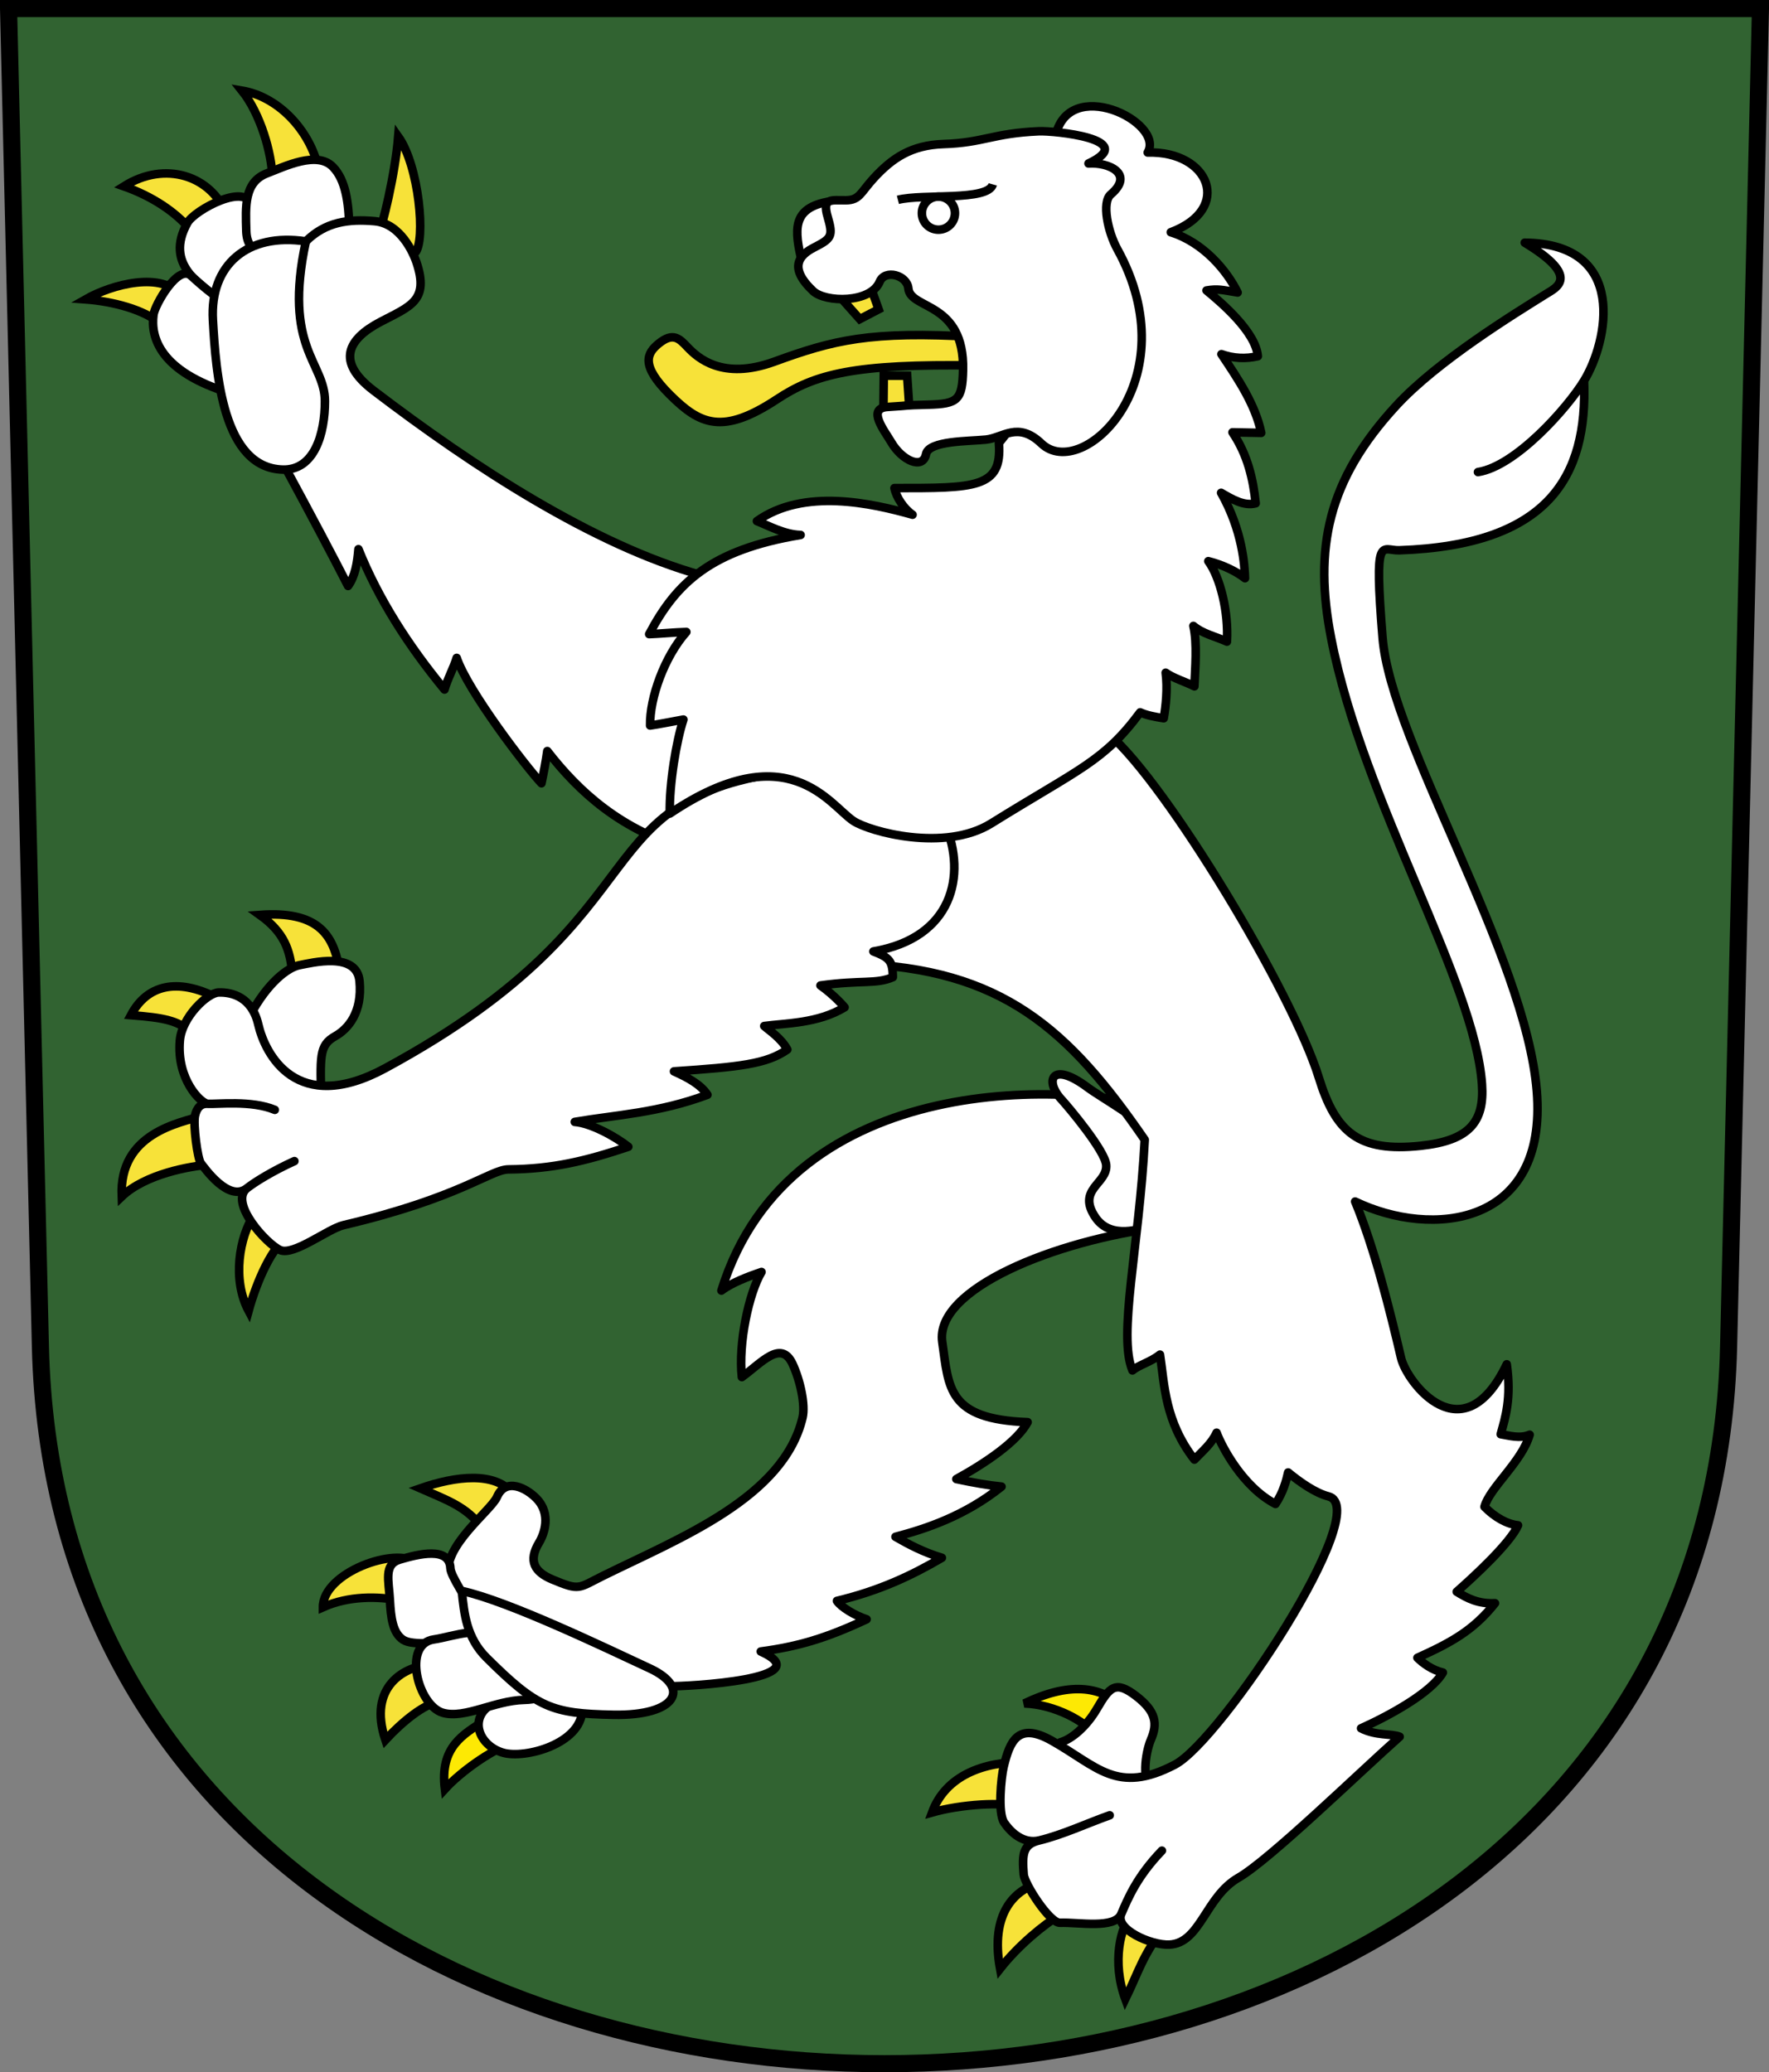 <?xml version="1.0" encoding="UTF-8" standalone="no"?>
<!-- Created with Inkscape (http://www.inkscape.org/) -->
<svg
   xmlns:svg="http://www.w3.org/2000/svg"
   xmlns="http://www.w3.org/2000/svg"
   version="1.0"
   width="206.786"
   height="242.218"
   id="svg2780">
  <rect width="100%" height="100%" fill="#808080" stroke="none"/>
  <defs
     id="defs2782" />
  <g
     transform="translate(-25.289,-806.335)"
     id="layer1">
    <path
       d="M 26.289,807.335 L 30.013,963.756 C 32.672,1075.485 224.693,1075.485 227.352,963.756 L 231.076,807.335 L 26.289,807.335 z"
       id="path3282"
       style="fill:#316331;fill-opacity:1;fill-rule:evenodd;stroke:#000000;stroke-width:2;stroke-linecap:butt;stroke-miterlimit:4;stroke-dashoffset:0;stroke-opacity:1" />
    <path
       d="M 77.293,1015.453 C 76.667,1010.493 79.482,1009.045 81.927,1007.451 L 84.961,1010.116 C 82.604,1010.99 79.152,1013.413 77.293,1015.453 z"
       id="path3586"
       style="opacity:1;fill:#fde904;fill-opacity:1;fill-rule:evenodd;stroke:#000000;stroke-width:1px;stroke-linecap:butt;stroke-linejoin:miter;marker:none;marker-start:none;marker-mid:none;marker-end:none;stroke-miterlimit:4;stroke-dasharray:none;stroke-dashoffset:0;stroke-opacity:1;visibility:visible;display:inline;overflow:visible;enable-background:accumulate" />
    <path
       d="M 93.346,1006.263 C 93.182,1010.173 86.671,1011.938 84.11,1011.208 C 81.196,1010.379 79.827,1006.875 83.244,1005.275 C 87.538,1003.265 93.611,999.985 93.346,1006.263 z"
       id="path4096"
       style="opacity:1;fill:#ffffff;fill-opacity:1;fill-rule:evenodd;stroke:#000000;stroke-width:1px;stroke-linecap:butt;stroke-linejoin:round;marker:none;marker-start:none;marker-mid:none;marker-end:none;stroke-miterlimit:4;stroke-dasharray:none;stroke-dashoffset:0;stroke-opacity:1;visibility:visible;display:inline;overflow:visible;enable-background:accumulate" />
    <path
       d="M 71.841,822.295 C 74.275,825.699 75.09,834.488 73.805,835.903 C 72.809,835.695 69.791,835.402 69.394,834.134 C 70.007,832.862 71.493,826.565 71.841,822.295 z"
       id="path3612"
       style="opacity:1;fill:#f7e239;fill-opacity:1;fill-rule:evenodd;stroke:#000000;stroke-width:1px;stroke-linecap:butt;stroke-linejoin:miter;marker:none;marker-start:none;marker-mid:none;marker-end:none;stroke-miterlimit:4;stroke-dasharray:none;stroke-dashoffset:0;stroke-opacity:1;visibility:visible;display:inline;overflow:visible;enable-background:accumulate" />
    <path
       d="M 145.031,1005.444 C 150.115,1002.987 153.951,1003.297 156.577,1005.907 C 155.846,1006.893 154.139,1008.394 153.059,1008.929 C 152.274,1007.667 148.66,1005.554 145.031,1005.444 z"
       id="path3578"
       style="opacity:1;fill:#fde904;fill-opacity:1;fill-rule:evenodd;stroke:#000000;stroke-width:1px;stroke-linecap:butt;stroke-linejoin:miter;marker:none;marker-start:none;marker-mid:none;marker-end:none;stroke-miterlimit:4;stroke-dasharray:none;stroke-dashoffset:0;stroke-opacity:1;visibility:visible;display:inline;overflow:visible;enable-background:accumulate" />
    <path
       d="M 160.066,1015.163 C 157.778,1015.759 145.746,1012.982 149.245,1009.985 C 150.47,1009.662 152.249,1008.234 153.509,1006.068 C 155.029,1003.456 155.708,1002.76 158.067,1004.557 C 160.468,1006.386 160.61,1007.844 159.832,1009.653 C 159.139,1011.267 158.693,1014.884 160.066,1015.163 z"
       id="path16126"
       style="opacity:1;fill:#ffffff;fill-opacity:1;fill-rule:evenodd;stroke:#000000;stroke-width:1px;stroke-linecap:butt;stroke-linejoin:round;marker:none;marker-start:none;marker-mid:none;marker-end:none;stroke-miterlimit:4;stroke-dasharray:none;stroke-dashoffset:0;stroke-opacity:1;visibility:visible;display:inline;overflow:visible;enable-background:accumulate" />
    <path
       d="M 39.771,828.113 C 44.63,825.059 49.951,826.915 51.736,831.315 C 51.272,832.072 48.856,833.204 47.529,833.154 C 45.792,831.099 43.083,829.28 39.771,828.113 z"
       id="path3616"
       style="opacity:1;fill:#f7e239;fill-opacity:1;fill-rule:evenodd;stroke:#000000;stroke-width:1px;stroke-linecap:butt;stroke-linejoin:miter;marker:none;marker-start:none;marker-mid:none;marker-end:none;stroke-miterlimit:4;stroke-dasharray:none;stroke-dashoffset:0;stroke-opacity:1;visibility:visible;display:inline;overflow:visible;enable-background:accumulate" />
    <path
       d="M 53.565,816.921 C 58.155,817.702 61.8,822.047 62.579,826.364 C 61.187,826.408 57.992,827.753 57.116,826.947 C 57.044,824.292 55.771,819.678 53.565,816.921 z"
       id="path3614"
       style="opacity:1;fill:#f7e239;fill-opacity:1;fill-rule:evenodd;stroke:#000000;stroke-width:1px;stroke-linecap:butt;stroke-linejoin:miter;marker:none;marker-start:none;marker-mid:none;marker-end:none;stroke-miterlimit:4;stroke-dasharray:none;stroke-dashoffset:0;stroke-opacity:1;visibility:visible;display:inline;overflow:visible;enable-background:accumulate" />
    <path
       d="M 51.329,841.702 C 55.898,838.407 54.9,833.62 54.645,830.554 C 54.389,827.488 48.048,830.841 47.195,832.382 C 44.464,837.317 48.773,839.587 51.329,841.702 z"
       id="path4156"
       style="opacity:1;fill:#ffffff;fill-opacity:1;fill-rule:evenodd;stroke:#000000;stroke-width:1px;stroke-linecap:butt;stroke-linejoin:round;marker:none;marker-start:none;marker-mid:none;marker-end:none;stroke-miterlimit:4;stroke-dasharray:none;stroke-dashoffset:0;stroke-opacity:1;visibility:visible;display:inline;overflow:visible;enable-background:accumulate" />
    <path
       d="M 66.111,833.051 C 66.134,834.736 59.749,836.311 58.251,836.399 C 56.685,836.49 54.16,836.21 54.078,833.346 C 53.996,830.483 53.799,827.622 56.499,826.593 C 58.588,825.797 62.345,823.929 64.206,825.847 C 65.665,827.35 66.068,829.959 66.111,833.051 z"
       id="path16118"
       style="opacity:1;fill:#ffffff;fill-opacity:1;fill-rule:evenodd;stroke:#000000;stroke-width:1px;stroke-linecap:butt;stroke-linejoin:round;marker:none;marker-start:none;marker-mid:none;marker-end:none;stroke-miterlimit:4;stroke-dasharray:none;stroke-dashoffset:0;stroke-opacity:1;visibility:visible;display:inline;overflow:visible;enable-background:accumulate" />
    <path
       d="M 61.043,834.549 C 56.835,839.174 56.625,845.701 58.672,861.042 C 61.586,866.408 64.39,871.727 65.976,874.828 C 66.807,873.678 67.054,872.14 67.188,870.526 C 69.538,876.37 73.021,881.791 77.25,886.931 C 77.602,885.669 78.322,884.407 78.674,883.233 C 79.967,887.08 86.85,896.068 88.583,897.889 C 88.847,896.626 89.108,895.261 89.263,894.123 C 93.002,898.948 97.917,903.39 105.674,905.607 L 107.298,873.571 C 94.704,870.062 80.68,860.93 68.956,851.985 C 64.495,848.581 65.981,845.949 69.747,843.966 C 73.227,842.134 75.49,841.499 73.976,837.006 C 73.624,835.963 72.137,832.456 69.063,832.185 C 66.083,831.922 63.356,832.242 61.043,834.549 z"
       id="path16132"
       style="opacity:1;fill:#ffffff;fill-opacity:1;fill-rule:evenodd;stroke:#000000;stroke-width:1px;stroke-linecap:butt;stroke-linejoin:round;marker:none;marker-start:none;marker-mid:none;marker-end:none;stroke-miterlimit:4;stroke-dasharray:none;stroke-dashoffset:0;stroke-opacity:1;visibility:visible;display:inline;overflow:visible;enable-background:accumulate" />
    <path
       d="M 74.421,980.305 C 78.602,978.847 83.126,978.338 85.21,980.883 L 81.656,984.937 C 79.861,982.437 77.505,981.666 74.421,980.305 z"
       id="path3590"
       style="opacity:1;fill:#f7e239;fill-opacity:1;fill-rule:evenodd;stroke:#000000;stroke-width:1px;stroke-linecap:butt;stroke-linejoin:miter;marker:none;marker-start:none;marker-mid:none;marker-end:none;stroke-miterlimit:4;stroke-dasharray:none;stroke-dashoffset:0;stroke-opacity:1;visibility:visible;display:inline;overflow:visible;enable-background:accumulate" />
    <path
       d="M 162.392,936.381 C 151.017,932.515 117.68,931.166 109.619,957.183 C 110.821,956.267 112.794,955.527 114.305,955.01 C 112.825,957.487 111.576,963.369 112.007,967.294 C 114.249,965.689 116.574,962.856 117.93,965.752 C 118.812,967.634 119.462,970.525 119.101,972.041 C 116.871,981.397 104.835,986.067 95.807,990.517 C 92.852,991.974 93.118,992.316 89.857,990.955 C 87.788,990.091 86.985,988.812 88.307,986.634 C 88.889,985.675 89.776,983.32 88.009,981.496 C 86.823,980.271 84.391,978.985 83.385,981.307 C 82.692,982.905 76.942,987.129 77.735,990.606 C 79.139,1003.556 89.637,1003.205 103.401,1003.435 C 105.705,1003.48 121.342,1002.597 114.219,999.372 C 118.558,998.792 121.822,997.838 126.588,995.607 C 125.218,995.167 123.597,994.183 123.122,993.457 C 128.131,992.261 131.892,990.469 135.391,988.42 C 133.211,987.764 131.507,986.852 129.966,985.966 C 133.531,985.028 138.094,983.524 142.362,980.099 C 140.782,979.943 139.038,979.636 137.08,979.216 C 140.507,977.331 144.204,974.83 145.413,972.566 C 136.05,972.229 136.203,968.574 135.434,963.199 C 134.546,956.999 148.566,951.331 161.043,949.778 C 162.249,948.128 163.721,939.432 162.392,936.381 z"
       id="path4120"
       style="fill:#ffffff;fill-opacity:1;fill-rule:evenodd;stroke:#000000;stroke-width:1px;stroke-linecap:butt;stroke-linejoin:round;marker:none;marker-start:none;marker-mid:none;marker-end:none;stroke-miterlimit:4;stroke-dashoffset:0;stroke-opacity:1;visibility:visible;display:inline;overflow:visible;enable-background:accumulate" />
    <path
       d="M 70.337,1009.711 C 68.26,1003.494 72.561,1000.984 75.873,1000.897 L 76.507,1005.254 C 74.848,1005.572 72.469,1007.417 70.337,1009.711 z"
       id="path3588"
       style="opacity:1;fill:#f7e239;fill-opacity:1;fill-rule:evenodd;stroke:#000000;stroke-width:1px;stroke-linecap:butt;stroke-linejoin:miter;marker:none;marker-start:none;marker-mid:none;marker-end:none;stroke-miterlimit:4;stroke-dasharray:none;stroke-dashoffset:0;stroke-opacity:1;visibility:visible;display:inline;overflow:visible;enable-background:accumulate" />
    <path
       d="M 63.034,994.201 C 63.019,990.134 71.642,987.064 73.968,989.029 L 72.048,993.407 C 69.448,992.912 66.062,992.848 63.034,994.201 z"
       id="path3592"
       style="opacity:1;fill:#f7e239;fill-opacity:1;fill-rule:evenodd;stroke:#000000;stroke-width:1px;stroke-linecap:butt;stroke-linejoin:miter;marker:none;marker-start:none;marker-mid:none;marker-end:none;stroke-miterlimit:4;stroke-dasharray:none;stroke-dashoffset:0;stroke-opacity:1;visibility:visible;display:inline;overflow:visible;enable-background:accumulate" />
    <path
       d="M 79.95,998.772 C 76.562,998.096 73.587,998.792 72.388,997.988 C 71.189,997.185 70.978,995.41 70.866,993.376 C 70.74,991.07 70.109,989.185 72.051,988.618 C 74.17,988 77.827,987.065 77.938,989.639 C 78.017,991.465 85.046,999.789 79.95,998.772 z"
       id="path16142"
       style="opacity:1;fill:#ffffff;fill-opacity:1;fill-rule:evenodd;stroke:#000000;stroke-width:1px;stroke-linecap:butt;stroke-linejoin:round;marker:none;marker-start:none;marker-mid:none;marker-end:none;stroke-miterlimit:4;stroke-dasharray:none;stroke-dashoffset:0;stroke-opacity:1;visibility:visible;display:inline;overflow:visible;enable-background:accumulate" />
    <path
       d="M 86.56,1005.029 C 83.107,1005.105 79.621,1007.267 77.059,1006.537 C 74.145,1005.708 72.274,998.481 76.017,997.96 C 78.103,997.67 82.498,995.967 82.609,998.54 C 82.688,1000.367 92.449,1004.901 86.56,1005.029 z"
       id="path4094"
       style="opacity:1;fill:#ffffff;fill-opacity:1;fill-rule:evenodd;stroke:#000000;stroke-width:1px;stroke-linecap:butt;stroke-linejoin:round;marker:none;marker-start:none;marker-mid:none;marker-end:none;stroke-miterlimit:4;stroke-dasharray:none;stroke-dashoffset:0;stroke-opacity:1;visibility:visible;display:inline;overflow:visible;enable-background:accumulate" />
    <path
       d="M 82.158,1000.091 C 88.081,1005.984 89.823,1006.627 96.952,1006.77 C 104.42,1006.92 106.105,1003.604 101.238,1001.346 C 96.039,998.933 84.724,993.478 79.272,992.29 C 79.543,994.978 79.826,997.771 82.158,1000.091 z"
       id="path16124"
       style="opacity:1;fill:#ffffff;fill-opacity:1;fill-rule:evenodd;stroke:#000000;stroke-width:1px;stroke-linecap:butt;stroke-linejoin:round;marker:none;marker-start:none;marker-mid:none;marker-end:none;stroke-miterlimit:4;stroke-dasharray:none;stroke-dashoffset:0;stroke-opacity:1;visibility:visible;display:inline;overflow:visible;enable-background:accumulate" />
    <path
       d="M 55.656,913.275 C 62.453,912.776 64.162,915.602 64.889,919.209 C 63.808,919.789 60.776,920.129 59.448,920.079 C 59.209,917.407 58.527,915.323 55.656,913.275 z"
       id="path3596"
       style="opacity:1;fill:#f7e239;fill-opacity:1;fill-rule:evenodd;stroke:#000000;stroke-width:1px;stroke-linecap:butt;stroke-linejoin:miter;marker:none;marker-start:none;marker-mid:none;marker-end:none;stroke-miterlimit:4;stroke-dasharray:none;stroke-dashoffset:0;stroke-opacity:1;visibility:visible;display:inline;overflow:visible;enable-background:accumulate" />
    <path
       d="M 62.838,935.401 C 55.752,930.282 48.465,930.561 54.53,925.008 C 56.556,921.218 58.911,919.409 60.32,919.145 C 61.73,918.881 66.984,917.522 67.318,921.02 C 67.669,924.693 65.955,926.617 64.483,927.443 C 62.514,928.546 62.75,929.849 62.838,935.401 z"
       id="path16120"
       style="opacity:1;fill:#ffffff;fill-opacity:1;fill-rule:evenodd;stroke:#000000;stroke-width:1px;stroke-linecap:butt;stroke-linejoin:round;marker:none;marker-start:none;marker-mid:none;marker-end:none;stroke-miterlimit:4;stroke-dasharray:none;stroke-dashoffset:0;stroke-opacity:1;visibility:visible;display:inline;overflow:visible;enable-background:accumulate" />
    <path
       d="M 35.28,841.328 C 38.376,839.561 44.286,837.995 46.522,840.956 C 45.704,841.871 45.418,843.846 44.153,844.254 C 42.156,842.499 38.411,841.558 35.28,841.328 z"
       id="path3610"
       style="opacity:1;fill:#f7e239;fill-opacity:1;fill-rule:evenodd;stroke:#000000;stroke-width:1px;stroke-linecap:butt;stroke-linejoin:miter;marker:none;marker-start:none;marker-mid:none;marker-end:none;stroke-miterlimit:4;stroke-dasharray:none;stroke-dashoffset:0;stroke-opacity:1;visibility:visible;display:inline;overflow:visible;enable-background:accumulate" />
    <path
       d="M 52.198,852.289 L 53.81,842.906 C 51.191,841.768 49.092,839.902 47.603,838.55 C 46.114,837.198 43.383,841.962 43.231,843.129 C 42.892,845.733 43.926,849.757 52.198,852.289 z"
       id="path16116"
       style="opacity:1;fill:#ffffff;fill-opacity:1;fill-rule:evenodd;stroke:#000000;stroke-width:1px;stroke-linecap:butt;stroke-linejoin:round;marker:none;marker-start:none;marker-mid:none;marker-end:none;stroke-miterlimit:4;stroke-dasharray:none;stroke-dashoffset:0;stroke-opacity:1;visibility:visible;display:inline;overflow:visible;enable-background:accumulate" />
    <path
       d="M 61.043,834.549 C 58.355,847.048 63.269,848.649 63.271,853.237 C 63.272,856.986 62.066,861.339 58.321,861.224 C 51.341,861.01 50.531,850.021 50.176,843.731 C 49.812,837.277 54.221,833.512 61.043,834.549 z"
       id="path4152"
       style="opacity:1;fill:#ffffff;fill-opacity:1;fill-rule:evenodd;stroke:#000000;stroke-width:1px;stroke-linecap:butt;stroke-linejoin:round;marker:none;marker-start:none;marker-mid:none;marker-end:none;stroke-miterlimit:4;stroke-dasharray:none;stroke-dashoffset:0;stroke-opacity:1;visibility:visible;display:inline;overflow:visible;enable-background:accumulate" />
    <path
       d="M 54.348,959.561 C 52.39,955.875 53.295,950.899 54.966,948.353 C 55.971,949.058 58.573,949.556 59.126,950.764 C 57.174,951.825 55.307,956.063 54.348,959.561 z"
       id="path3598"
       style="opacity:1;fill:#f7e239;fill-opacity:1;fill-rule:evenodd;stroke:#000000;stroke-width:1px;stroke-linecap:butt;stroke-linejoin:miter;marker:none;marker-start:none;marker-mid:none;marker-end:none;stroke-miterlimit:4;stroke-dasharray:none;stroke-dashoffset:0;stroke-opacity:1;visibility:visible;display:inline;overflow:visible;enable-background:accumulate" />
    <path
       d="M 39.518,946.195 C 39.193,938.812 46.124,937.58 49.322,936.672 C 49.724,937.831 50.161,941.172 49.726,942.475 C 47.53,942.632 42.283,943.552 39.518,946.195 z"
       id="path3600"
       style="opacity:1;fill:#f7e239;fill-opacity:1;fill-rule:evenodd;stroke:#000000;stroke-width:1px;stroke-linecap:butt;stroke-linejoin:miter;marker:none;marker-start:none;marker-mid:none;marker-end:none;stroke-miterlimit:4;stroke-dasharray:none;stroke-dashoffset:0;stroke-opacity:1;visibility:visible;display:inline;overflow:visible;enable-background:accumulate" />
    <path
       d="M 40.592,924.993 C 42.452,921.473 45.966,920.578 50.608,922.949 C 50.451,924.374 49.321,926.799 47.736,927.12 C 46.157,925.586 44.405,925.298 40.592,924.993 z"
       id="path3602"
       style="opacity:1;fill:#f7e239;fill-opacity:1;fill-rule:evenodd;stroke:#000000;stroke-width:1px;stroke-linecap:butt;stroke-linejoin:miter;marker:none;marker-start:none;marker-mid:none;marker-end:none;stroke-miterlimit:4;stroke-dasharray:none;stroke-dashoffset:0;stroke-opacity:1;visibility:visible;display:inline;overflow:visible;enable-background:accumulate" />
    <path
       d="M 156.831,1040.005 C 155.242,1035.679 156.271,1031.489 157.592,1030.08 C 158.738,1030.52 160.205,1030.711 161.262,1031.857 C 158.95,1034.646 158.327,1036.943 156.831,1040.005 z"
       id="path3572"
       style="opacity:1;fill:#f7e239;fill-opacity:1;fill-rule:evenodd;stroke:#000000;stroke-width:1px;stroke-linecap:butt;stroke-linejoin:miter;marker:none;marker-start:none;marker-mid:none;marker-end:none;stroke-miterlimit:4;stroke-dasharray:none;stroke-dashoffset:0;stroke-opacity:1;visibility:visible;display:inline;overflow:visible;enable-background:accumulate" />
    <path
       d="M 142.192,1036.449 C 141.019,1030.025 143.845,1027.141 146.983,1026.377 C 147.666,1027.397 149.076,1028.565 149.28,1030.11 C 147.308,1031.266 144.296,1033.765 142.192,1036.449 z"
       id="path3574"
       style="opacity:1;fill:#f7e239;fill-opacity:1;fill-rule:evenodd;stroke:#000000;stroke-width:1px;stroke-linecap:butt;stroke-linejoin:miter;marker:none;marker-start:none;marker-mid:none;marker-end:none;stroke-miterlimit:4;stroke-dasharray:none;stroke-dashoffset:0;stroke-opacity:1;visibility:visible;display:inline;overflow:visible;enable-background:accumulate" />
    <path
       d="M 134.243,1018.187 C 135.833,1013.849 140.319,1012.24 144.979,1012.294 C 144.87,1013.516 145.138,1015.919 144.592,1017.602 C 142.643,1016.875 137.547,1017.244 134.243,1018.187 z"
       id="path3576"
       style="opacity:1;fill:#f7e239;fill-opacity:1;fill-rule:evenodd;stroke:#000000;stroke-width:1px;stroke-linecap:butt;stroke-linejoin:miter;marker:none;marker-start:none;marker-mid:none;marker-end:none;stroke-miterlimit:4;stroke-dasharray:none;stroke-dashoffset:0;stroke-opacity:1;visibility:visible;display:inline;overflow:visible;enable-background:accumulate" />
    <path
       d="M 139.406,849.051 C 125.072,848.842 120.58,850.052 116.099,853.009 C 109.723,857.217 107.092,855.958 103.578,852.453 C 100.162,849.047 100.864,847.635 102.32,846.469 C 103.976,845.143 104.705,845.91 105.648,846.904 C 106.804,848.122 109.697,850.832 115.785,848.614 C 122.723,846.087 126.943,845.001 139.265,845.711 C 139.928,846.413 139.182,847.644 139.406,849.051 z"
       id="path3553"
       style="opacity:1;fill:#f7e239;fill-opacity:1;fill-rule:evenodd;stroke:#000000;stroke-width:1px;stroke-linecap:butt;stroke-linejoin:miter;marker:none;marker-start:none;marker-mid:none;marker-end:none;stroke-miterlimit:4;stroke-dasharray:none;stroke-dashoffset:0;stroke-opacity:1;visibility:visible;display:inline;overflow:visible;enable-background:accumulate" />
    <path
       d="M 128.556,854.396 L 128.599,850.253 L 131.329,850.253 L 131.592,854.13 L 128.556,854.396 z"
       id="path3551"
       style="opacity:1;fill:#f7e239;fill-opacity:1;fill-rule:evenodd;stroke:#000000;stroke-width:1px;stroke-linecap:butt;stroke-linejoin:miter;marker:none;marker-start:none;marker-mid:none;marker-end:none;stroke-miterlimit:4;stroke-dasharray:none;stroke-dashoffset:0;stroke-opacity:1;visibility:visible;display:inline;overflow:visible;enable-background:accumulate" />
    <path
       d="M 126.518,838.362 L 127.995,842.489 L 125.793,843.634 L 122.898,840.381 L 126.518,838.362 z"
       id="path3549"
       style="opacity:1;fill:#f7e239;fill-opacity:1;fill-rule:evenodd;stroke:#000000;stroke-width:1px;stroke-linecap:butt;stroke-linejoin:miter;marker:none;marker-start:none;marker-mid:none;marker-end:none;stroke-miterlimit:4;stroke-dasharray:none;stroke-dashoffset:0;stroke-opacity:1;visibility:visible;display:inline;overflow:visible;enable-background:accumulate" />
    <path
       d="M 159.449,949.764 C 159.449,949.764 160.58,940.697 160.206,939.331 C 159.809,937.883 154.006,934.621 152.425,933.442 C 148.169,930.269 147.402,932.701 149.341,934.816 C 150.234,935.79 154.463,940.835 154.597,942.503 C 154.773,944.706 151.102,945.331 153.337,948.629 C 155.173,951.34 158.832,949.852 159.449,949.764 z"
       id="path16144"
       style="opacity:1;fill:#ffffff;fill-opacity:1;fill-rule:evenodd;stroke:#000000;stroke-width:1px;stroke-linecap:butt;stroke-linejoin:round;marker:none;marker-start:none;marker-mid:none;marker-end:none;stroke-miterlimit:4;stroke-dasharray:none;stroke-dashoffset:0;stroke-opacity:1;visibility:visible;display:inline;overflow:visible;enable-background:accumulate" />
    <path
       d="M 198.056,861.513 C 202.485,860.83 208.522,853.998 210.455,850.839 C 210.879,861.98 206.373,870.052 188.856,870.656 C 186.755,870.729 185.892,868.489 186.907,880.909 C 187.9,893.065 203.627,917.911 204.931,933.858 C 206.227,949.72 192.646,951.095 183.698,946.78 C 185.913,952.122 187.721,959.32 189.066,965.064 C 189.727,967.889 196.282,976.549 201.42,965.802 C 201.984,969.784 201.258,971.998 200.713,973.975 C 201.717,974.13 202.924,974.528 204.095,974.036 C 203.192,977.184 199.41,980.239 198.816,982.455 C 200.043,983.709 201.479,984.49 202.74,984.621 C 201.815,986.721 197.567,990.628 195.572,992.386 C 196.786,993.143 198.094,993.83 200.045,993.727 C 197.533,996.904 194.882,998.342 190.978,1000.107 C 191.603,1000.727 192.674,1001.535 193.952,1001.833 C 192.588,1004.215 187.53,1006.944 184.391,1008.35 C 186.197,1009.261 187.896,1008.935 188.901,1009.332 C 184.203,1013.493 173.7,1023.722 170.051,1025.818 C 166.183,1028.04 165.616,1033.47 161.976,1033.634 C 159.828,1033.732 155.591,1031.837 156.352,1030.067 C 157.173,1028.154 158.22,1025.657 161.108,1022.652 C 158.22,1025.657 157.173,1028.154 156.352,1030.067 C 155.591,1031.837 151.345,1030.999 149.197,1031.079 C 147.982,1031.124 145.049,1026.541 144.956,1025.446 C 144.744,1022.958 144.897,1021.905 146.779,1021.454 C 149.48,1020.806 152.338,1019.466 155.006,1018.517 C 152.338,1019.466 149.48,1020.806 146.779,1021.454 C 144.897,1021.905 143.425,1020.494 142.665,1019.364 C 141.905,1018.234 142.316,1014.084 142.605,1012.87 C 143.332,1009.818 144.298,1007.592 148.194,1009.775 C 153.581,1012.795 155.834,1016.154 162.63,1012.594 C 168.038,1009.761 185.972,982.606 180.576,981.239 C 179.093,980.863 177.331,979.649 175.864,978.446 C 175.661,979.375 175.286,980.767 174.386,982.126 C 170.559,980.138 168.095,975.399 167.502,973.796 C 166.945,975.044 165.839,975.97 164.908,976.94 C 161.432,972.433 161.424,968.214 160.883,964.67 C 159.816,965.534 158.36,965.906 157.667,966.521 C 155.942,962.375 158.44,952.185 159.102,939.559 C 150.264,926.702 142.436,919.513 125.292,918.989 C 126.097,907.602 139.591,886.541 154.983,892.208 C 161.74,898.059 176.422,922.465 179.448,932.278 C 181.429,938.703 184.09,941.033 191.358,940.263 C 197.054,939.66 198.837,937.46 198.522,933.05 C 197.658,920.956 184.636,900.067 180.899,880.96 C 178.846,870.466 180.447,862.486 188.506,853.744 C 193.351,848.487 202.347,842.995 206.015,840.697 C 207.196,839.957 210.144,838.708 203.523,834.703 C 215.676,834.825 213.247,846.276 210.455,850.839 C 208.522,853.998 202.485,860.83 198.056,861.513 z"
       id="path4135"
       style="fill:#ffffff;fill-opacity:1;fill-rule:evenodd;stroke:#000000;stroke-width:1px;stroke-linecap:butt;stroke-linejoin:round;marker:none;marker-start:none;marker-mid:none;marker-end:none;stroke-miterlimit:4;stroke-dashoffset:0;stroke-opacity:1;visibility:visible;display:inline;overflow:visible;enable-background:accumulate" />
    <path
       d="M 57.412,936.06 C 54.681,934.914 50.619,935.425 49.571,935.353 C 48.767,935.298 48.285,935.804 48.076,936.77 C 47.866,937.737 48.364,941.788 48.775,942.313 C 49.222,942.885 52.034,946.902 54.153,945.224 C 55.054,944.511 57.203,943.181 59.704,942.053 C 57.203,943.181 55.054,944.511 54.153,945.224 C 52.034,946.902 56.443,951.744 58.029,952.449 C 59.615,953.154 63.626,949.966 65.43,949.541 C 79.166,946.304 82.605,943.037 84.729,943.02 C 89.903,942.979 93.715,942.052 98.735,940.377 C 97.207,939.173 94.362,937.617 92.475,937.47 C 97.265,936.648 102.23,936.443 107.983,934.299 C 107.192,933.098 105.714,932.3 104.074,931.564 C 111.719,931.051 114.92,930.708 117.322,929.012 C 116.608,927.686 115.251,926.823 114.624,926.263 C 117.083,925.922 120.872,925.984 124.016,924.078 C 124.016,924.078 122.885,922.71 121.198,921.523 C 125.997,920.854 127.681,921.408 129.657,920.554 C 129.651,918.624 129.226,918.259 127.385,917.544 C 145.912,914.386 133.967,888.264 119.264,896.297 C 92.222,899.132 104.404,912.73 70.311,931.199 C 59.936,936.819 56.269,929.505 55.488,926.11 C 54.735,922.84 52.387,922.299 50.857,922.341 C 49.529,922.376 46.549,925.225 46.313,927.957 C 45.919,932.517 48.767,935.298 49.571,935.353 C 50.619,935.425 54.681,934.914 57.412,936.06 z"
       id="path4133"
       style="fill:#ffffff;fill-opacity:1;fill-rule:evenodd;stroke:#000000;stroke-width:1px;stroke-linecap:butt;stroke-linejoin:round;marker:none;marker-start:none;marker-mid:none;marker-end:none;stroke-miterlimit:4;stroke-dashoffset:0;stroke-opacity:1;visibility:visible;display:inline;overflow:visible;enable-background:accumulate" />
    <path
       d="M 101.175,880.457 C 102.344,880.418 104.103,880.244 105.522,880.203 C 102.983,883.046 101.222,887.9 101.284,891.138 C 102.299,890.992 103.943,890.661 105.174,890.44 C 104.358,892.913 103.512,897.938 103.584,901.434 C 117.418,892.102 122.261,900.45 125.055,902.295 C 126.927,903.531 135.704,905.978 141.168,902.577 C 151.394,896.212 154.315,895.352 158.57,889.597 C 159.297,889.94 160.281,890.127 161.323,890.289 C 161.569,888.869 161.795,886.793 161.549,884.965 C 162.399,885.588 163.933,886.059 164.908,886.557 C 164.991,884.453 165.262,881.54 164.787,879.498 C 165.887,880.421 167.36,880.72 168.71,881.331 C 168.918,877.906 167.943,873.857 166.532,871.927 C 168.336,872.384 169.828,873.152 170.823,873.92 C 170.783,872.443 170.535,868.37 168.03,863.938 C 169.377,864.722 170.725,865.515 172.072,865.164 C 171.77,862.332 171.144,859.535 169.357,856.868 L 172.721,856.93 C 172.037,853.647 170.049,850.69 168.068,847.732 C 169.486,848.236 170.904,848.297 172.322,847.97 C 172.071,845.112 168.029,841.691 166.325,840.285 C 167.663,840.062 168.155,840.225 169.961,840.523 C 168.693,837.947 165.945,834.668 162.147,833.479 C 169.432,830.756 166.682,823.949 159.449,824.162 C 161.515,820.627 150.01,814.954 148.624,822.46 C 144.545,830.981 157.512,838.862 142.056,858.128 C 142.468,863.426 139.231,863.384 129.845,863.384 C 130.066,864.477 130.931,865.778 131.962,866.498 C 127.227,865.168 119.252,863.34 113.769,867.245 C 115.139,867.785 117.009,868.823 118.876,868.864 C 108.353,870.607 104.346,874.477 101.175,880.457 z"
       id="path16140"
       style="opacity:1;fill:#ffffff;fill-opacity:1;fill-rule:evenodd;stroke:#000000;stroke-width:1px;stroke-linecap:butt;stroke-linejoin:round;marker:none;marker-start:none;marker-mid:none;marker-end:none;stroke-miterlimit:4;stroke-dasharray:none;stroke-dashoffset:0;stroke-opacity:1;visibility:visible;display:inline;overflow:visible;enable-background:accumulate" />
    <path
       d="M 133.116,30.472 C 132.243,26.726 131.862,24.116 136.356,23.368 C 141.072,25.928 136.853,33.448 133.116,30.472 z"
       transform="translate(-14.084,806.512)"
       id="path4145"
       style="opacity:1;fill:#ffffff;fill-opacity:1;fill-rule:evenodd;stroke:#000000;stroke-width:1px;stroke-linecap:butt;stroke-linejoin:round;marker:none;marker-start:none;marker-mid:none;marker-end:none;stroke-miterlimit:4;stroke-dasharray:none;stroke-dashoffset:0;stroke-opacity:1;visibility:visible;display:inline;overflow:visible;enable-background:accumulate" />
    <path
       d="M 155.893,835.447 C 164.353,850.774 151.788,862.723 147.025,858.177 C 144.274,855.551 142.532,857.516 140.532,857.72 C 138.532,857.924 133.854,857.834 133.538,859.413 C 133.159,861.301 130.709,860.147 129.476,858.032 C 128.701,856.7 126.545,854.053 129.055,853.9 C 132.294,853.703 130.43,853.725 133.781,853.637 C 137.242,853.545 137.788,853.112 137.862,849.571 C 138.03,841.542 131.703,842.557 131.472,840.055 C 131.327,838.492 128.74,837.77 128.117,839.265 C 127.067,841.787 121.781,841.728 120.326,840.348 C 117.404,837.576 118.737,836.145 120.444,835.268 C 122.505,834.21 122.702,833.948 122.036,831.674 C 121.378,829.427 122.457,829.761 124.161,829.745 C 125.803,829.73 125.867,828.842 127.486,827.098 C 129.58,824.843 131.784,823.298 135.583,823.173 C 140.315,823.018 141.261,821.92 146.736,821.678 C 148.438,821.603 158.593,822.586 152.528,825.442 C 154.926,825.277 157.919,826.678 155.135,829.054 C 154.05,829.98 154.795,833.456 155.893,835.447 z"
       id="path16138"
       style="opacity:1;fill:#ffffff;fill-opacity:1;fill-rule:evenodd;stroke:#000000;stroke-width:1px;stroke-linecap:butt;stroke-linejoin:round;marker:none;marker-start:none;marker-mid:none;marker-end:none;stroke-miterlimit:4;stroke-dasharray:none;stroke-dashoffset:0;stroke-opacity:1;visibility:visible;display:inline;overflow:visible;enable-background:accumulate" />
    <path
       d="M 136.793,26.795 A 1.932,1.932 0 1 1 132.929,26.795 A 1.932,1.932 0 1 1 136.793,26.795 z"
       transform="translate(0.125,804.455)"
       id="path4143"
       style="opacity:1;fill:none;fill-opacity:1;fill-rule:evenodd;stroke:#000000;stroke-width:1px;stroke-linecap:butt;stroke-linejoin:round;marker:none;marker-start:none;marker-mid:none;marker-end:none;stroke-miterlimit:4;stroke-dasharray:none;stroke-dashoffset:0;stroke-opacity:1;visibility:visible;display:inline;overflow:visible;enable-background:accumulate" />
    <path
       d="M 130.249,25.362 C 133.178,24.614 140.781,25.549 141.342,23.555"
       transform="translate(0,804.331)"
       id="path4148"
       style="opacity:1;fill:none;fill-opacity:1;fill-rule:evenodd;stroke:#000000;stroke-width:1px;stroke-linecap:butt;stroke-linejoin:round;marker:none;marker-start:none;marker-mid:none;marker-end:none;stroke-miterlimit:4;stroke-dasharray:none;stroke-dashoffset:0;stroke-opacity:1;visibility:visible;display:inline;overflow:visible;enable-background:accumulate" />
  </g>
</svg>
